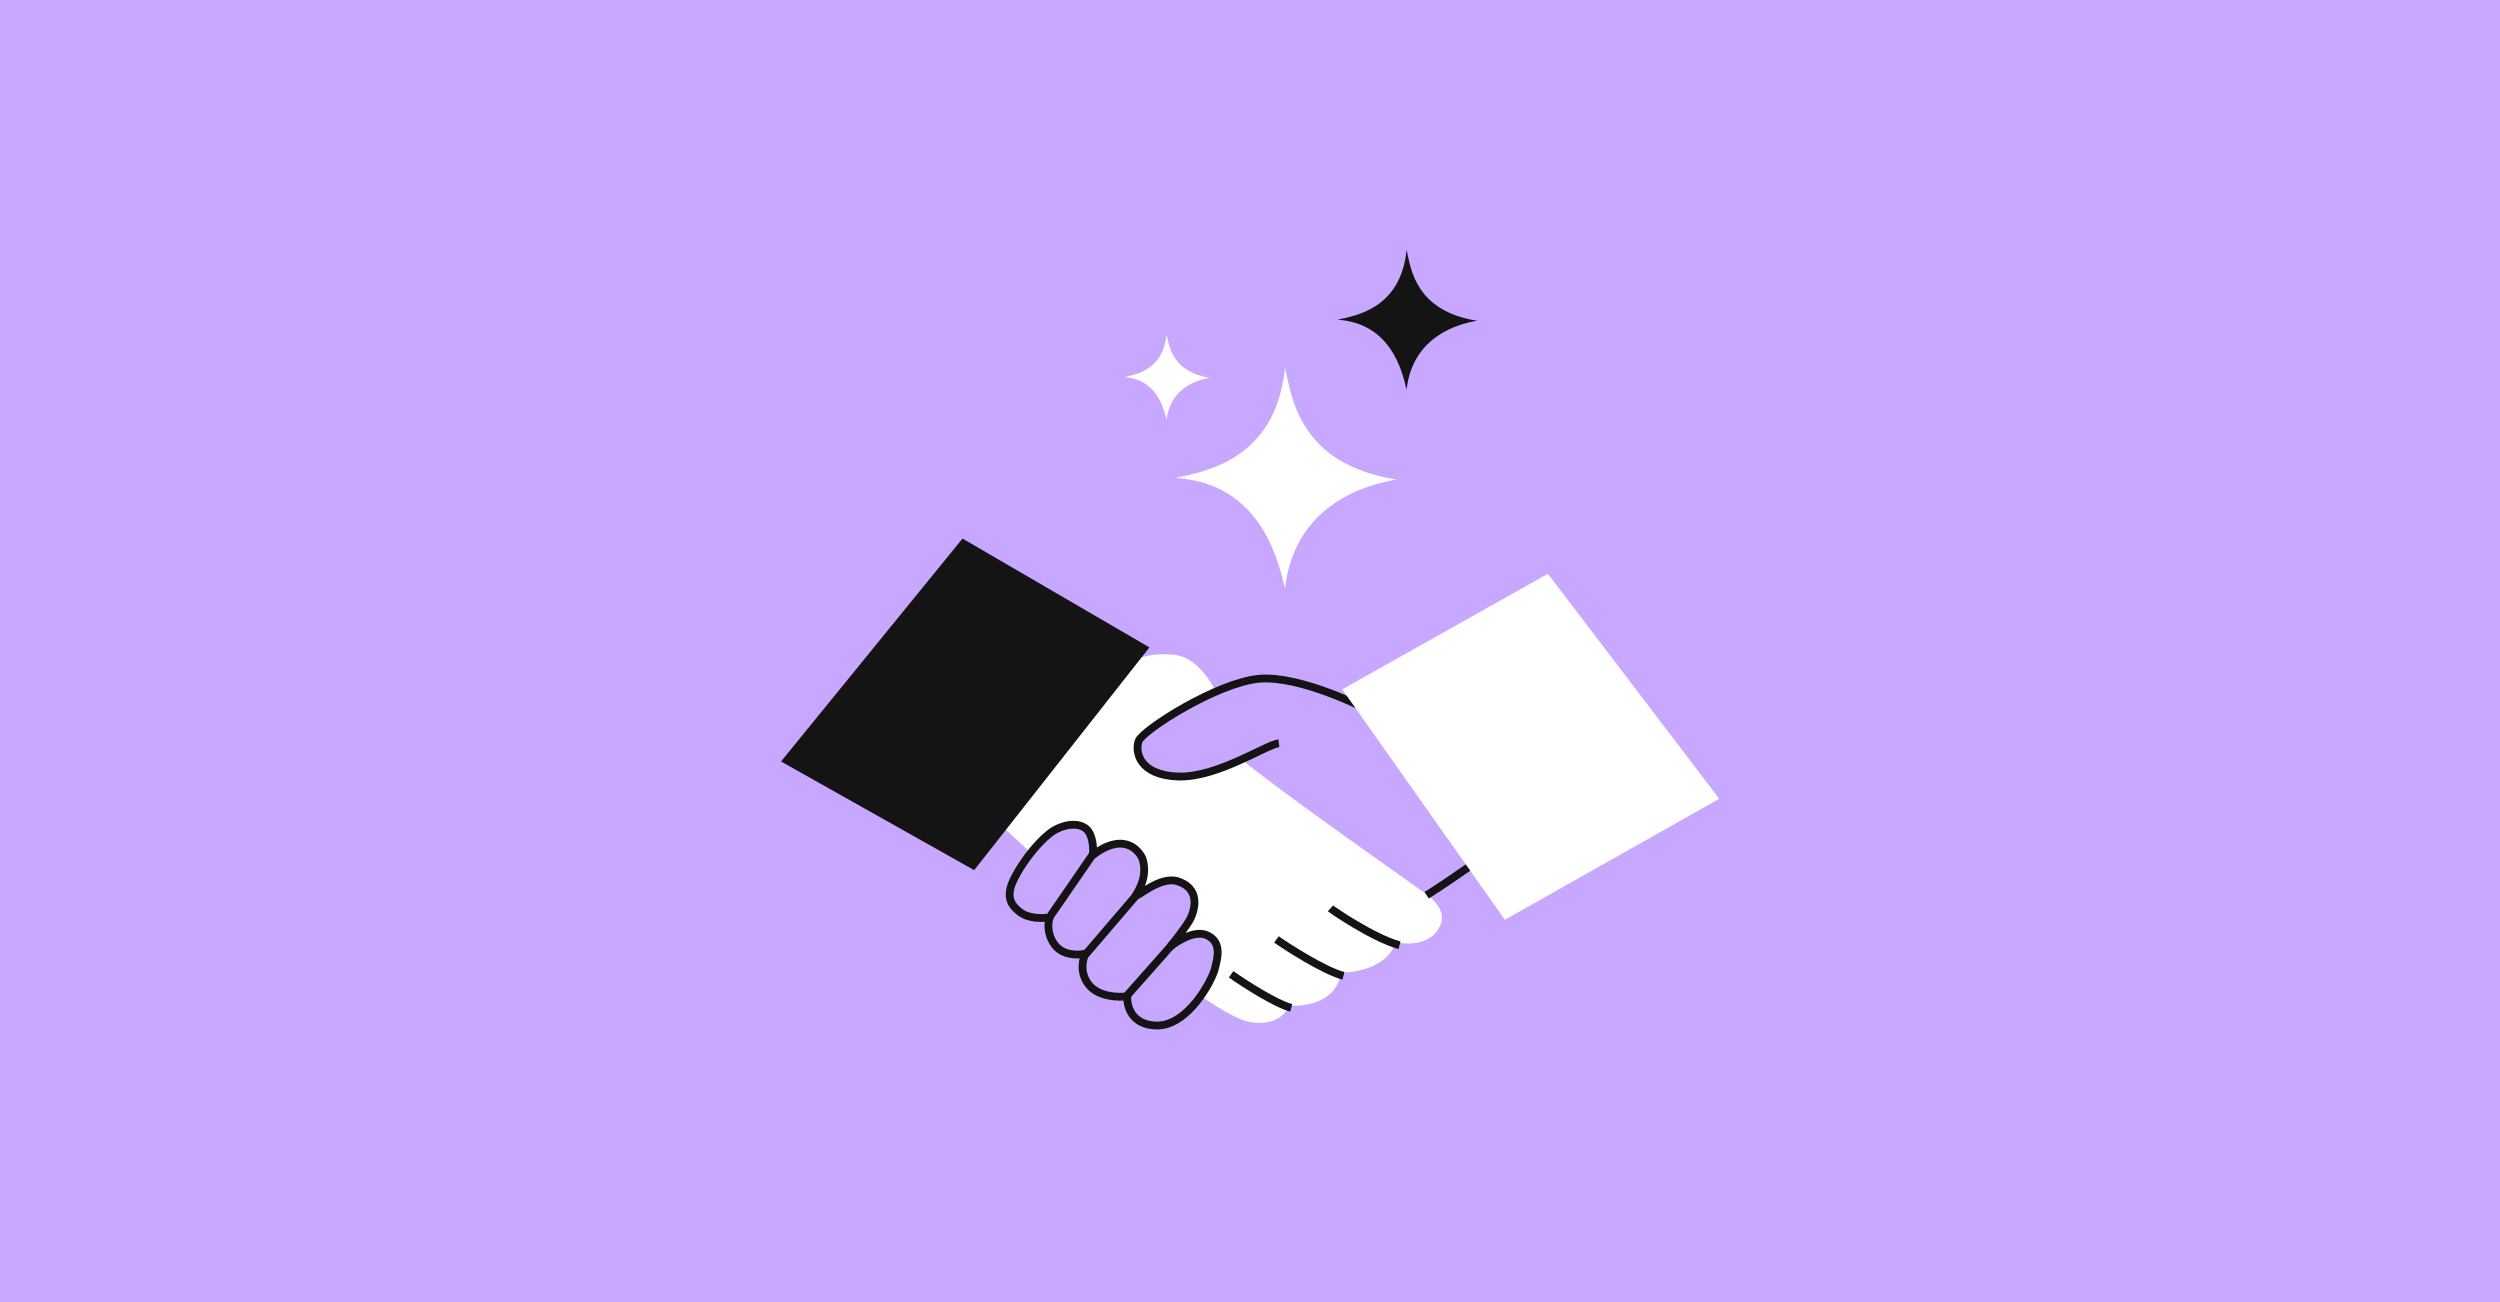 <?xml version="1.0" encoding="UTF-8"?> <svg xmlns="http://www.w3.org/2000/svg" width="384" height="200" viewBox="0 0 384 200" fill="none"><rect width="384" height="200" fill="#C7A7FF"></rect><path d="M183.23 119.272L189.198 117.412L218.696 139.875L221.931 139.762L226.454 138.333L228.945 136.911L209.269 108.386L199.874 104.905L194.571 104.013C193.414 104.223 191.024 104.645 190.719 104.655C190.415 104.666 185.336 106.919 182.835 108.045L176.621 111.946L175.089 113.524L174.508 115.07L175.671 117.442L179.424 119.406L183.23 119.272Z" fill="#C7A7FF"></path><path d="M192.331 157.028C184.154 156.356 148.901 122.106 148.405 121.644L174.18 101.463C174.892 101.019 177.138 100.221 180.43 100.581C183.722 100.942 186.084 104.679 186.853 106.503C186.295 108.197 186.041 112.389 189.486 115.6C193.793 119.614 217.403 136.094 218.887 137.19C220.372 138.286 222.698 140.331 220.709 143.038C219.118 145.204 215.866 145.076 214.439 144.742C213.041 148.627 208.21 149.437 205.969 149.355C205.364 153.981 200.401 154.667 197.995 154.431C196.939 157.154 193.779 157.297 192.331 157.028Z" fill="white"></path><path d="M149.631 133.656L176.553 99.439L147.842 82.722L119.965 116.964L149.631 133.656Z" fill="#141414"></path><path d="M161.914 127.545C160.202 128.528 157.178 131.972 155.636 135.265C154.417 137.867 155.392 139.166 156.76 140.165C158.128 141.164 160.322 141.071 161.249 140.9C160.975 141.584 160.741 143.381 161.991 145.099C163.242 146.816 165.679 146.735 166.741 146.479C166.294 147.308 165.773 149.429 167.266 151.281C168.76 153.132 171.818 153.223 173.16 153.037C173.053 154.509 173.803 157.466 177.662 157.521C182.484 157.589 186.164 150.557 186.581 148.876C186.999 147.196 187.747 144.789 185.447 143.68C183.607 142.792 180.873 144.475 179.736 145.427C180.573 144.406 182.276 142.141 182.689 141.396C183.78 139.425 184.194 136.357 180.826 135.346C178.131 134.536 174.477 138.003 174.46 137.52C175.659 135.634 176.027 133.847 175.555 132.115C175.335 131.308 174.131 129.512 171.915 129.59C170.193 129.651 168.648 130.742 167.875 131.324C167.949 130.627 167.934 128.953 167.276 127.834C166.453 126.434 164.13 126.274 161.914 127.545Z" fill="#C7A7FF" stroke="#141414" stroke-width="1.2"></path><path d="M196.062 144.293C197.411 145.272 203.355 149.111 206.353 149.889" stroke="#141414" stroke-width="1.2"></path><path d="M189.096 149.656C191.154 151.099 195.882 154.15 198.331 154.806" stroke="#141414" stroke-width="1.2"></path><path d="M204.359 139.52C204.577 139.721 210.799 144.037 214.966 145.193" stroke="#141414" stroke-width="1.2"></path><path d="M186.46 118.353L190.961 116.442L189.638 105.169L187.018 105.957L182.405 108.469L176.149 112.229L174.735 114.398L175.312 116.693L176.829 118.394L181.326 119.196L186.46 118.353Z" fill="#C7A7FF"></path><path d="M196.437 114.162C194.455 114.389 186.966 119.459 180.988 119.275C175.011 119.091 174.294 115.491 174.899 113.816C175.504 112.14 187.041 104.799 193.436 104.257C199.83 103.716 209.816 108.884 210.19 109.027L215.28 107.039L230.086 130.034C228.142 131.337 223.646 134.66 219.134 137.509" stroke="#141414" stroke-width="1.2"></path><path d="M231.145 141.274L206.165 105.878L237.76 88.131L264.08 122.693L231.145 141.274Z" fill="white"></path><path d="M161.323 140.695C161.494 140.513 165.818 134.17 167.895 131.176" stroke="#141414" stroke-width="1.2"></path><path d="M166.744 146.609L174.526 137.52" stroke="#141414" stroke-width="1.2"></path><path d="M172.964 153.085C175.437 150.316 180.262 144.831 180.262 144.831" stroke="#141414" stroke-width="1.2"></path><path d="M197.384 56.439C195.939 70.803 184.903 72.42 180.584 73.408C193.461 74.271 196.255 85.64 197.373 90.388C198.911 77.244 210.134 74.407 214.533 73.657C199.407 71.298 198.383 60.792 197.384 56.439Z" fill="white"></path><path d="M179.19 51.358C178.63 56.919 174.357 57.545 172.685 57.928C177.671 58.262 178.753 62.664 179.186 64.502C179.781 59.413 184.127 58.315 185.83 58.024C179.973 57.111 179.577 53.043 179.19 51.358Z" fill="white"></path><path d="M216.056 38.386C215.143 47.462 208.17 48.484 205.441 49.108C213.577 49.654 215.342 56.837 216.049 59.838C217.021 51.532 224.112 49.74 226.892 49.266C217.334 47.776 216.687 41.137 216.056 38.386Z" fill="#141414"></path></svg> 